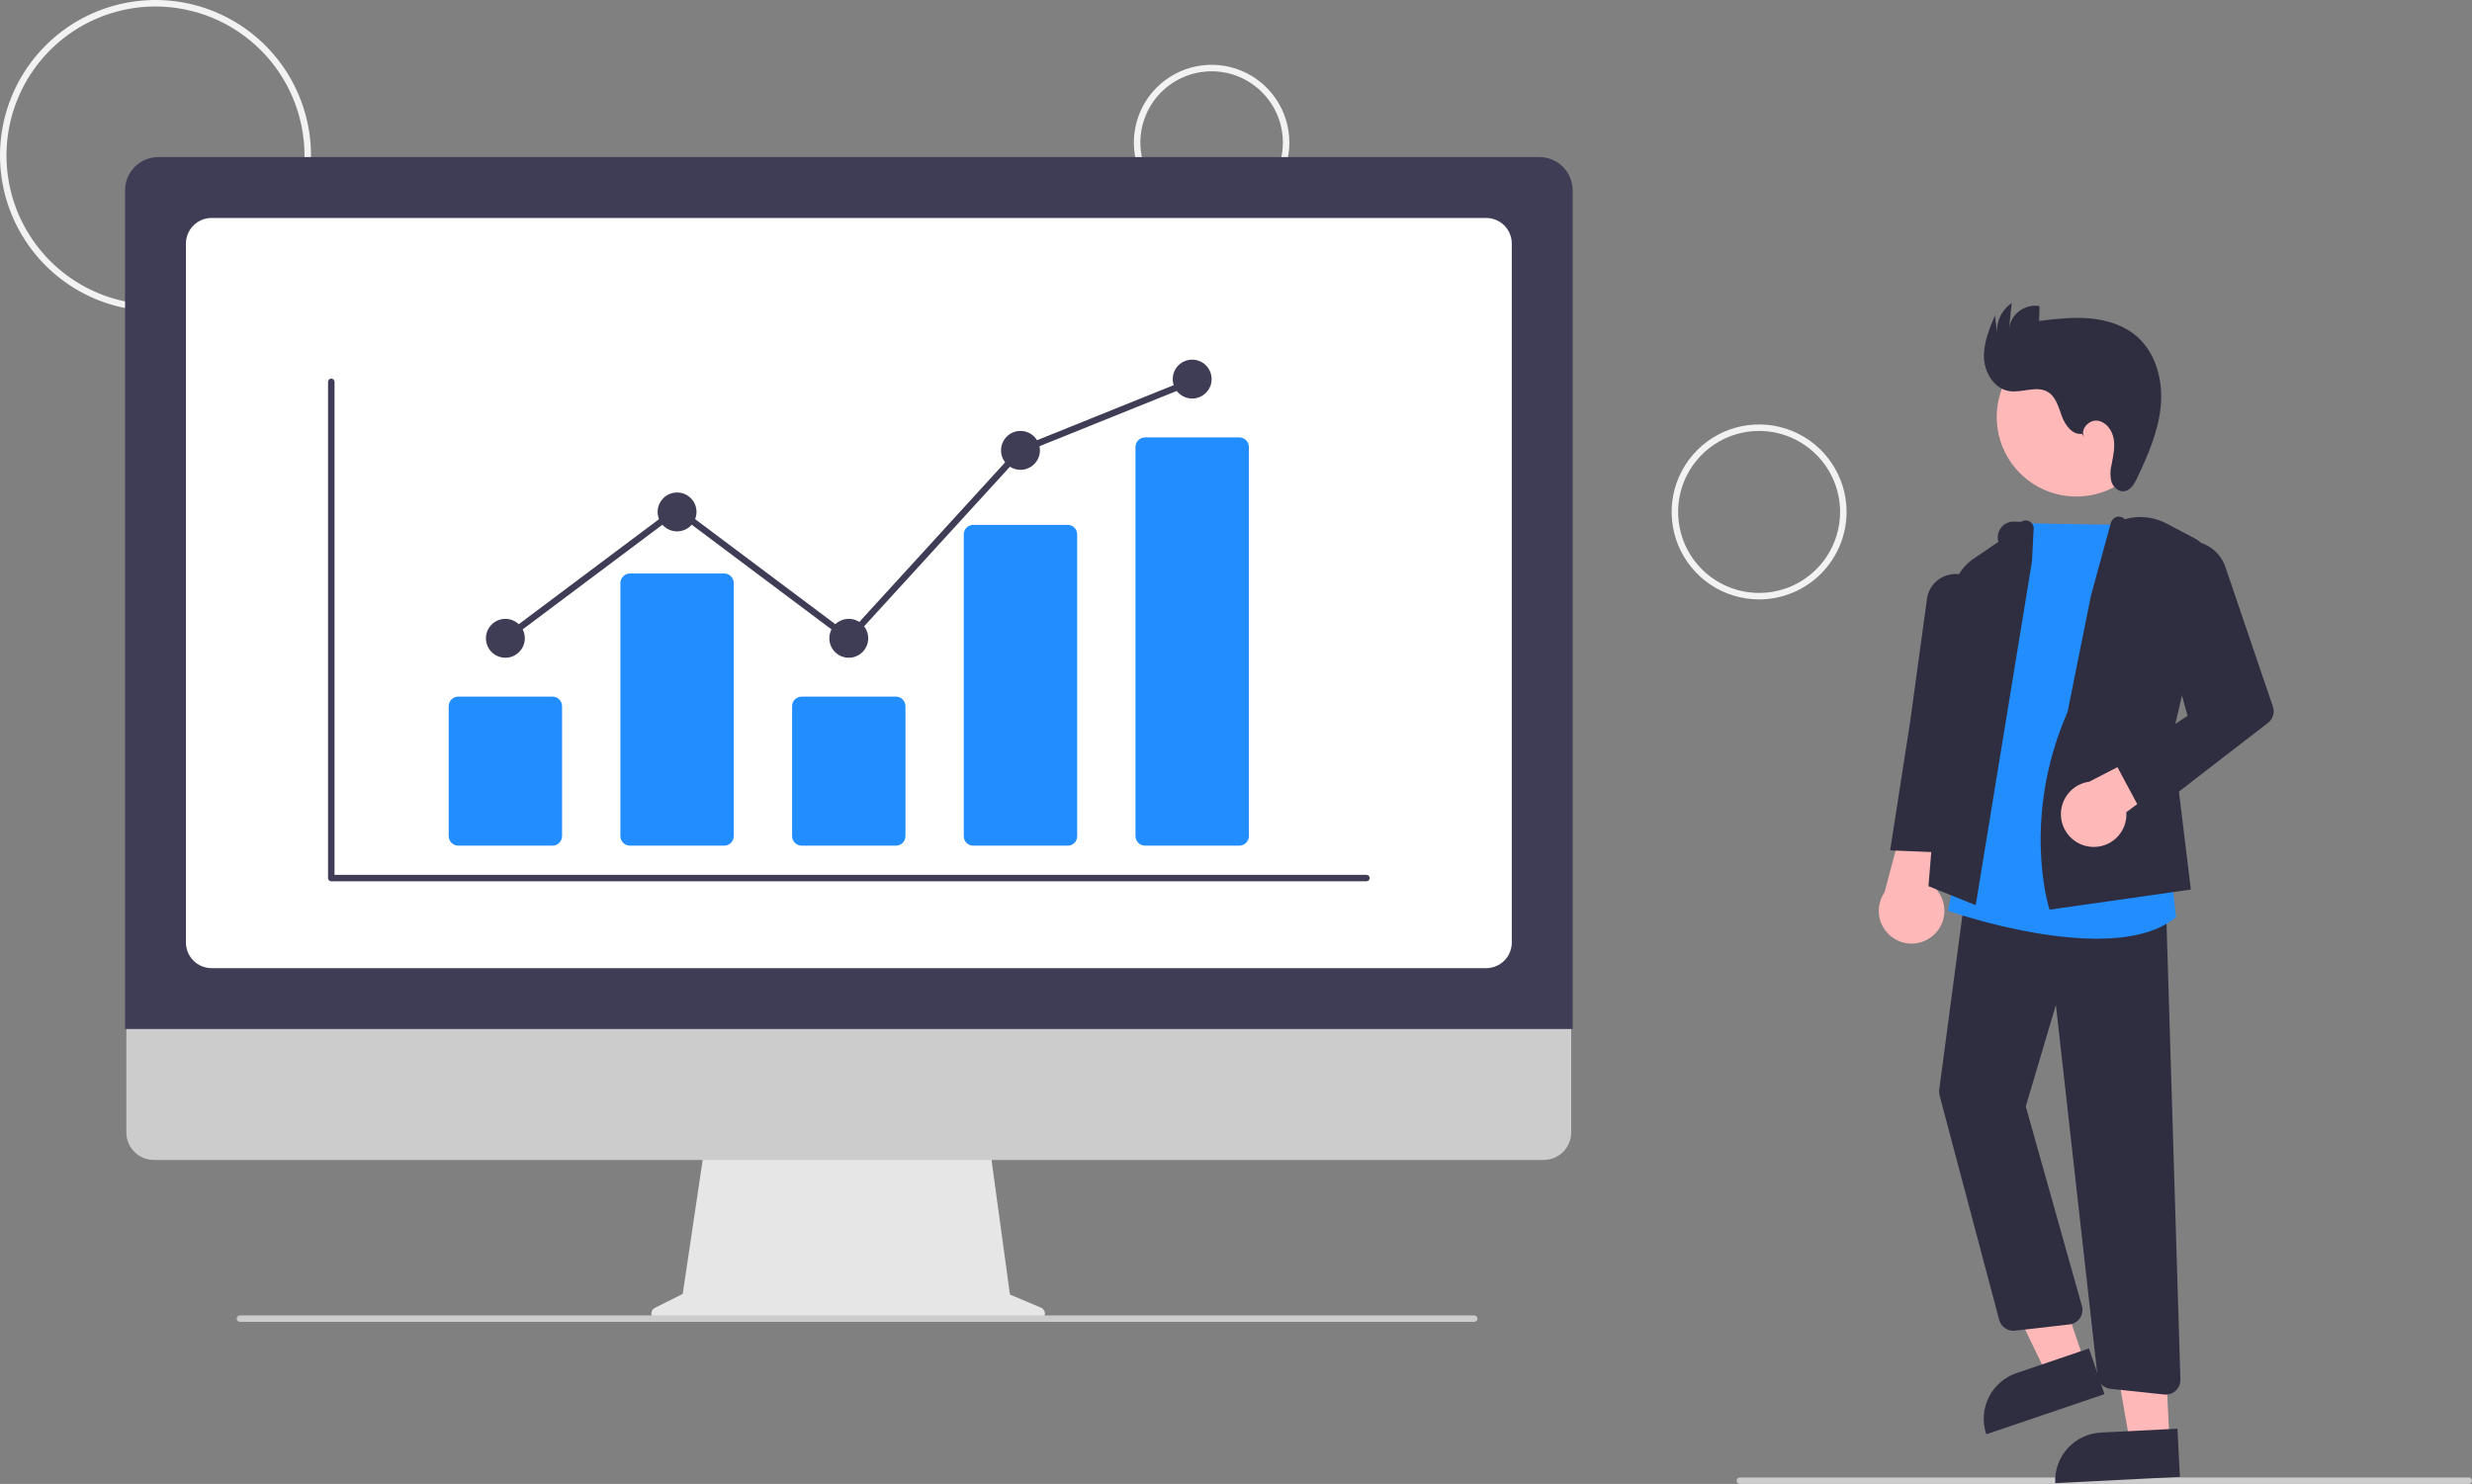 <svg width="523" height="314" viewBox="0 0 523 314" fill="none" xmlns="http://www.w3.org/2000/svg">
<rect x="0" y="0" width="523" height="314" fill="#808080" stroke="none"/>
<g clip-path="url(#clip0)">
<path d="M32.899 65.817C26.392 65.817 20.032 63.887 14.621 60.271C9.211 56.655 4.994 51.515 2.504 45.502C0.014 39.489 -0.637 32.872 0.632 26.488C1.902 20.105 5.035 14.241 9.636 9.639C14.237 5.036 20.099 1.902 26.481 0.632C32.863 -0.637 39.478 0.014 45.489 2.505C51.501 4.996 56.639 9.214 60.254 14.625C63.869 20.037 65.799 26.4 65.799 32.908C65.789 41.633 62.319 49.998 56.152 56.167C49.984 62.337 41.622 65.807 32.899 65.817ZM32.899 1.371C26.663 1.371 20.568 3.221 15.383 6.686C10.198 10.152 6.157 15.077 3.771 20.84C1.384 26.602 0.76 32.943 1.977 39.061C3.193 45.178 6.196 50.798 10.605 55.208C15.015 59.619 20.632 62.623 26.748 63.84C32.864 65.056 39.204 64.432 44.965 62.045C50.726 59.658 55.65 55.616 59.114 50.429C62.579 45.243 64.428 39.146 64.428 32.908C64.418 24.547 61.093 16.531 55.183 10.619C49.272 4.706 41.258 1.381 32.899 1.371Z" fill="#F2F2F2"/>
<path d="M256.34 46.62C253.087 46.62 249.906 45.655 247.201 43.847C244.496 42.039 242.388 39.469 241.142 36.463C239.897 33.456 239.572 30.148 240.206 26.956C240.841 23.764 242.408 20.832 244.708 18.531C247.009 16.23 249.94 14.663 253.131 14.028C256.322 13.393 259.629 13.719 262.635 14.964C265.641 16.21 268.21 18.319 270.017 21.024C271.825 23.73 272.79 26.912 272.79 30.166C272.785 34.528 271.05 38.711 267.966 41.795C264.882 44.88 260.701 46.615 256.34 46.62ZM256.34 15.083C253.358 15.083 250.442 15.968 247.963 17.625C245.483 19.282 243.55 21.638 242.409 24.394C241.268 27.15 240.969 30.183 241.551 33.108C242.133 36.034 243.569 38.722 245.678 40.831C247.786 42.941 250.473 44.377 253.398 44.959C256.323 45.541 259.355 45.242 262.11 44.101C264.866 42.959 267.221 41.026 268.878 38.546C270.534 36.065 271.419 33.149 271.419 30.166C271.414 26.167 269.824 22.333 266.997 19.506C264.171 16.678 260.338 15.088 256.34 15.083Z" fill="#F2F2F2"/>
<path d="M372.173 126.834C368.513 126.834 364.935 125.748 361.891 123.714C358.848 121.68 356.476 118.789 355.076 115.407C353.675 112.025 353.308 108.303 354.023 104.712C354.737 101.121 356.499 97.823 359.087 95.234C361.675 92.645 364.973 90.882 368.562 90.168C372.152 89.454 375.873 89.82 379.255 91.221C382.636 92.622 385.526 94.995 387.56 98.039C389.593 101.083 390.679 104.662 390.679 108.323C390.673 113.231 388.722 117.936 385.252 121.406C381.783 124.877 377.079 126.829 372.173 126.834ZM372.173 91.183C368.784 91.183 365.471 92.189 362.653 94.072C359.835 95.955 357.639 98.632 356.342 101.764C355.045 104.896 354.706 108.342 355.367 111.667C356.028 114.992 357.66 118.046 360.056 120.443C362.453 122.84 365.506 124.472 368.83 125.134C372.154 125.795 375.599 125.455 378.73 124.158C381.861 122.861 384.537 120.664 386.42 117.845C388.303 115.027 389.308 111.713 389.308 108.323C389.303 103.779 387.496 99.422 384.283 96.209C381.071 92.996 376.716 91.189 372.173 91.183Z" fill="#F2F2F2"/>
<path d="M522.315 314H368.099C367.918 314 367.743 313.928 367.615 313.799C367.486 313.671 367.414 313.496 367.414 313.314C367.414 313.133 367.486 312.958 367.615 312.83C367.743 312.701 367.918 312.629 368.099 312.629H522.315C522.496 312.629 522.671 312.701 522.799 312.83C522.928 312.958 523 313.133 523 313.314C523 313.496 522.928 313.671 522.799 313.799C522.671 313.928 522.496 314 522.315 314Z" fill="#CCCCCC"/>
<path d="M439.285 105.064C448.582 105.064 456.119 97.525 456.119 88.226C456.119 78.926 448.582 71.387 439.285 71.387C429.988 71.387 422.451 78.926 422.451 88.226C422.451 97.525 429.988 105.064 439.285 105.064Z" fill="#FFB8B8"/>
<path d="M441.032 288.183L433.075 290.885L418.865 261.474L430.608 257.485L441.032 288.183Z" fill="#FFB8B8"/>
<path d="M426.62 290.543L441.965 285.329L445.246 294.993L420.24 303.489C419.809 302.22 419.633 300.878 419.72 299.541C419.807 298.204 420.157 296.896 420.75 295.694C421.342 294.492 422.165 293.418 423.173 292.534C424.18 291.651 425.351 290.974 426.62 290.543Z" fill="#2F2E41"/>
<path d="M459.009 304.796L450.617 305.218L444.996 273.039L457.382 272.416L459.009 304.796Z" fill="#FFB8B8"/>
<path d="M444.502 303.121L460.687 302.307L461.199 312.5L434.823 313.826C434.756 312.488 434.953 311.149 435.403 309.886C435.853 308.624 436.547 307.462 437.446 306.468C438.345 305.474 439.43 304.667 440.641 304.092C441.852 303.518 443.164 303.188 444.502 303.121Z" fill="#2F2E41"/>
<path d="M409.067 197.882C409.82 197.212 410.416 196.384 410.815 195.459C411.213 194.533 411.404 193.531 411.373 192.524C411.342 191.516 411.091 190.528 410.638 189.628C410.184 188.728 409.538 187.939 408.747 187.315L416.748 164.16L404.417 167.312L398.709 188.818C397.75 190.217 397.338 191.921 397.551 193.604C397.764 195.287 398.586 196.834 399.863 197.952C401.14 199.069 402.782 199.679 404.478 199.666C406.175 199.653 407.807 199.018 409.067 197.882Z" fill="#FFB8B8"/>
<path d="M458.225 295.094C458.116 295.094 458.008 295.088 457.9 295.077L446.508 293.87C445.808 293.8 445.154 293.49 444.655 292.994C444.156 292.498 443.843 291.846 443.768 291.146L434.964 212.639L428.594 234.122L440.471 276.343C440.592 276.773 440.618 277.224 440.547 277.665C440.477 278.106 440.311 278.527 440.063 278.897C439.814 279.268 439.487 279.581 439.106 279.813C438.725 280.046 438.297 280.192 437.854 280.243L426.306 281.571C425.571 281.652 424.831 281.468 424.22 281.051C423.608 280.634 423.166 280.012 422.973 279.298L410.356 231.785C410.252 231.394 410.226 230.987 410.279 230.586L415.95 187.944L458.249 191.336L461.308 291.915C461.32 292.327 461.25 292.739 461.101 293.124C460.951 293.509 460.726 293.86 460.439 294.157C460.151 294.453 459.807 294.689 459.427 294.85C459.047 295.011 458.638 295.094 458.225 295.094V295.094Z" fill="#2F2E41"/>
<path d="M443.603 198.628C429.432 198.628 413.388 193.151 412.416 192.815L412.135 192.717L428.122 110.663L428.416 110.675C434.751 110.932 452.041 111.064 452.215 111.065L452.525 111.068L459.189 183.479L460.38 194.07L460.234 194.189C456.158 197.485 450.076 198.628 443.603 198.628Z" fill="#218DFF"/>
<path d="M418.002 191.537L408.002 187.508L413.099 125.844C413.221 124.323 413.684 122.85 414.452 121.532C415.22 120.215 416.274 119.087 417.536 118.231L422.798 114.649C422.649 114.143 422.622 113.608 422.72 113.089C422.818 112.571 423.037 112.082 423.36 111.665C423.683 111.247 424.1 110.913 424.578 110.688C425.055 110.463 425.579 110.354 426.107 110.371L427.614 110.42C427.9 110.227 428.238 110.125 428.584 110.127C428.929 110.129 429.266 110.236 429.55 110.434C429.833 110.631 430.051 110.909 430.173 111.232C430.296 111.555 430.318 111.908 430.237 112.244L429.906 118.777L418.002 191.537Z" fill="#2F2E41"/>
<path d="M412.956 180.482L399.9 179.932L404.129 152.719L407.634 127.114C407.703 126.194 407.979 125.302 408.441 124.504C408.903 123.706 409.539 123.023 410.302 122.506C411.065 121.989 411.935 121.651 412.847 121.517C413.76 121.384 414.69 121.458 415.569 121.735C416.939 122.165 418.113 123.063 418.887 124.272C419.661 125.481 419.984 126.925 419.801 128.349L416.251 156.093L412.956 180.482Z" fill="#2F2E41"/>
<path d="M433.629 192.48L433.54 192.205C433.48 192.017 427.596 173.138 437.441 150.609L442.378 126.047L446.597 110.625C446.676 110.349 446.819 110.096 447.013 109.885C447.207 109.674 447.447 109.511 447.715 109.41C448.03 109.301 448.37 109.287 448.693 109.37C449.016 109.453 449.307 109.629 449.531 109.876C452.472 109.013 455.633 109.329 458.345 110.758L464.27 113.88C465.587 114.574 466.637 115.686 467.255 117.041C467.873 118.396 468.024 119.918 467.684 121.368L459.586 155.938L463.523 188.227L433.629 192.48Z" fill="#2F2E41"/>
<path d="M442.251 179.17C443.253 179.279 444.267 179.167 445.22 178.842C446.174 178.516 447.045 177.986 447.771 177.287C448.498 176.589 449.062 175.74 449.425 174.8C449.788 173.859 449.94 172.851 449.872 171.846L468.21 158.257L461.8 155.217L442.025 165.406C440.344 165.634 438.805 166.47 437.699 167.757C436.594 169.044 435.998 170.692 436.026 172.389C436.054 174.085 436.703 175.713 437.851 176.963C438.998 178.213 440.564 178.998 442.251 179.17V179.17Z" fill="#FFB8B8"/>
<path d="M453.749 173.088L447.555 161.522L462.83 151.466L455.376 124.721C455.077 123.651 455.003 122.53 455.157 121.429C455.311 120.328 455.69 119.27 456.271 118.323C456.851 117.375 457.621 116.557 458.532 115.92C459.443 115.283 460.476 114.841 461.565 114.622C463.49 114.238 465.489 114.566 467.191 115.545C468.893 116.524 470.181 118.087 470.818 119.945L480.876 149.518C481.084 150.127 481.095 150.786 480.909 151.402C480.723 152.019 480.35 152.561 479.84 152.954L453.749 173.088Z" fill="#2F2E41"/>
<path d="M440.477 91.797C438.459 92.06 436.936 89.995 436.23 88.085C435.524 86.176 434.986 83.954 433.232 82.922C430.835 81.513 427.768 83.208 425.027 82.743C421.931 82.218 419.918 78.937 419.761 75.8C419.603 72.663 420.851 69.647 422.075 66.755L422.503 70.349C422.446 69.131 422.702 67.918 423.247 66.827C423.792 65.737 424.608 64.804 425.616 64.119L425.066 69.393C425.183 68.665 425.442 67.968 425.83 67.341C426.217 66.714 426.724 66.17 427.323 65.739C427.921 65.309 428.598 65.001 429.315 64.833C430.033 64.665 430.776 64.641 431.503 64.761L431.416 67.903C434.992 67.478 438.598 67.052 442.184 67.376C445.77 67.7 449.381 68.835 452.099 71.197C456.165 74.731 457.65 80.549 457.151 85.914C456.653 91.278 454.439 96.317 452.132 101.185C451.551 102.41 450.748 103.792 449.402 103.948C448.193 104.089 447.086 103.077 446.71 101.919C446.42 100.73 446.431 99.488 446.743 98.305C447.083 96.497 447.512 94.649 447.192 92.837C446.872 91.025 445.569 89.235 443.743 89.013C441.917 88.791 440.049 90.878 440.927 92.495L440.477 91.797Z" fill="#2F2E41"/>
<path d="M220.226 276.688L213.673 273.928L209.178 241.069H149.315L144.442 273.794L138.58 276.726C138.299 276.866 138.074 277.097 137.942 277.382C137.809 277.666 137.775 277.986 137.848 278.292C137.92 278.597 138.093 278.869 138.339 279.064C138.584 279.258 138.889 279.364 139.202 279.364H219.686C220.007 279.364 220.319 279.253 220.568 279.049C220.816 278.846 220.987 278.562 221.051 278.247C221.114 277.932 221.067 277.605 220.917 277.321C220.766 277.036 220.522 276.813 220.226 276.688Z" fill="#E6E6E6"/>
<path d="M326.607 245.441H32.544C31.001 245.438 29.522 244.822 28.432 243.73C27.343 242.637 26.731 241.157 26.731 239.614V198.135H332.419V239.614C332.419 241.157 331.807 242.637 330.718 243.73C329.628 244.822 328.149 245.438 326.607 245.441Z" fill="#CCCCCC"/>
<path d="M332.727 217.739H26.462V40.263C26.464 38.4 27.205 36.614 28.522 35.297C29.838 33.98 31.623 33.24 33.486 33.238H325.704C327.566 33.24 329.351 33.981 330.667 35.297C331.984 36.614 332.725 38.4 332.727 40.263V217.739Z" fill="#3F3D56"/>
<path d="M314.435 204.858H44.754C43.319 204.856 41.943 204.285 40.927 203.27C39.912 202.254 39.341 200.878 39.34 199.442V51.535C39.341 50.099 39.912 48.722 40.927 47.707C41.942 46.691 43.319 46.12 44.754 46.119H314.435C315.87 46.12 317.247 46.691 318.262 47.707C319.277 48.722 319.848 50.099 319.849 51.535V199.442C319.848 200.878 319.277 202.254 318.262 203.27C317.247 204.285 315.87 204.856 314.435 204.858Z" fill="white"/>
<path d="M311.897 279.707H50.759C50.577 279.707 50.403 279.635 50.274 279.506C50.145 279.378 50.073 279.203 50.073 279.021C50.073 278.84 50.145 278.665 50.274 278.537C50.403 278.408 50.577 278.336 50.759 278.336H311.897C312.078 278.336 312.253 278.408 312.381 278.537C312.51 278.665 312.582 278.84 312.582 279.021C312.582 279.203 312.51 279.378 312.381 279.506C312.253 279.635 312.078 279.707 311.897 279.707Z" fill="#CCCCCC"/>
<path d="M289.099 186.48H70.09C69.908 186.48 69.734 186.408 69.605 186.28C69.476 186.151 69.404 185.977 69.404 185.795V80.794C69.404 80.613 69.476 80.438 69.605 80.31C69.734 80.181 69.908 80.109 70.09 80.109C70.271 80.109 70.446 80.181 70.574 80.31C70.703 80.438 70.775 80.613 70.775 80.794V185.109H289.099C289.281 185.109 289.456 185.181 289.584 185.31C289.713 185.439 289.785 185.613 289.785 185.795C289.785 185.977 289.713 186.151 289.584 186.28C289.456 186.408 289.281 186.48 289.099 186.48Z" fill="#3F3D56"/>
<path d="M116.882 178.939H96.963C96.423 178.938 95.906 178.724 95.525 178.342C95.143 177.961 94.929 177.443 94.928 176.904V149.437C94.929 148.897 95.143 148.38 95.525 147.998C95.906 147.617 96.423 147.402 96.963 147.402H116.882C117.422 147.402 117.939 147.617 118.32 147.998C118.702 148.38 118.916 148.897 118.917 149.437V176.904C118.916 177.443 118.702 177.961 118.32 178.342C117.939 178.724 117.422 178.938 116.882 178.939Z" fill="#218DFF"/>
<path d="M153.209 178.939H133.289C132.749 178.938 132.232 178.724 131.851 178.342C131.469 177.961 131.255 177.443 131.254 176.904V123.384C131.255 122.845 131.469 122.328 131.851 121.946C132.232 121.565 132.749 121.35 133.289 121.349H153.209C153.748 121.35 154.265 121.565 154.647 121.946C155.028 122.328 155.243 122.845 155.243 123.384V176.904C155.243 177.443 155.028 177.961 154.647 178.342C154.265 178.724 153.748 178.938 153.209 178.939Z" fill="#218DFF"/>
<path d="M189.535 178.939H169.615C169.076 178.938 168.559 178.724 168.177 178.342C167.796 177.961 167.581 177.443 167.581 176.904V149.437C167.581 148.897 167.796 148.38 168.177 147.998C168.559 147.617 169.076 147.402 169.615 147.402H189.535C190.074 147.402 190.591 147.617 190.973 147.998C191.354 148.38 191.569 148.897 191.57 149.437V176.904C191.569 177.443 191.354 177.961 190.973 178.342C190.591 178.724 190.074 178.938 189.535 178.939Z" fill="#218DFF"/>
<path d="M225.861 178.939H205.941C205.414 178.95 204.904 178.752 204.523 178.388C204.141 178.024 203.92 177.523 203.907 176.996V113.008C203.92 112.481 204.141 111.981 204.523 111.616C204.904 111.252 205.414 111.054 205.941 111.066H225.861C226.388 111.054 226.898 111.252 227.28 111.616C227.661 111.981 227.883 112.481 227.896 113.008V176.996C227.883 177.523 227.661 178.024 227.28 178.388C226.898 178.752 226.388 178.95 225.861 178.939Z" fill="#218DFF"/>
<path d="M262.187 178.939H242.268C241.728 178.938 241.211 178.724 240.83 178.342C240.448 177.961 240.234 177.443 240.233 176.904V94.59C240.234 94.05 240.448 93.533 240.83 93.151C241.211 92.77 241.728 92.555 242.268 92.555H262.187C262.727 92.555 263.244 92.77 263.625 93.151C264.007 93.533 264.221 94.05 264.222 94.59V176.904C264.221 177.443 264.007 177.961 263.625 178.342C263.244 178.724 262.727 178.938 262.187 178.939Z" fill="#218DFF"/>
<path d="M106.923 139.175C109.194 139.175 111.035 137.333 111.035 135.061C111.035 132.789 109.194 130.948 106.923 130.948C104.651 130.948 102.81 132.789 102.81 135.061C102.81 137.333 104.651 139.175 106.923 139.175Z" fill="#3F3D56"/>
<path d="M143.249 112.437C145.52 112.437 147.361 110.595 147.361 108.323C147.361 106.051 145.52 104.21 143.249 104.21C140.978 104.21 139.136 106.051 139.136 108.323C139.136 110.595 140.978 112.437 143.249 112.437Z" fill="#3F3D56"/>
<path d="M179.575 139.175C181.846 139.175 183.687 137.333 183.687 135.061C183.687 132.789 181.846 130.948 179.575 130.948C177.304 130.948 175.463 132.789 175.463 135.061C175.463 137.333 177.304 139.175 179.575 139.175Z" fill="#3F3D56"/>
<path d="M215.901 99.41C218.173 99.41 220.014 97.569 220.014 95.297C220.014 93.025 218.173 91.183 215.901 91.183C213.63 91.183 211.789 93.025 211.789 95.297C211.789 97.569 213.63 99.41 215.901 99.41Z" fill="#3F3D56"/>
<path d="M252.228 84.328C254.499 84.328 256.34 82.486 256.34 80.214C256.34 77.942 254.499 76.1 252.228 76.1C249.956 76.1 248.115 77.942 248.115 80.214C248.115 82.486 249.956 84.328 252.228 84.328Z" fill="#3F3D56"/>
<path d="M179.661 135.983L143.249 108.702L107.334 135.61L106.511 134.513L143.249 106.988L179.489 134.14L215.5 94.72L215.645 94.661L251.971 80.021L252.484 81.292L216.302 95.874L179.661 135.983Z" fill="#3F3D56"/>
</g>
<defs>
<clipPath id="clip0">
<rect width="523" height="314" fill="white"/>
</clipPath>
</defs>
</svg>

